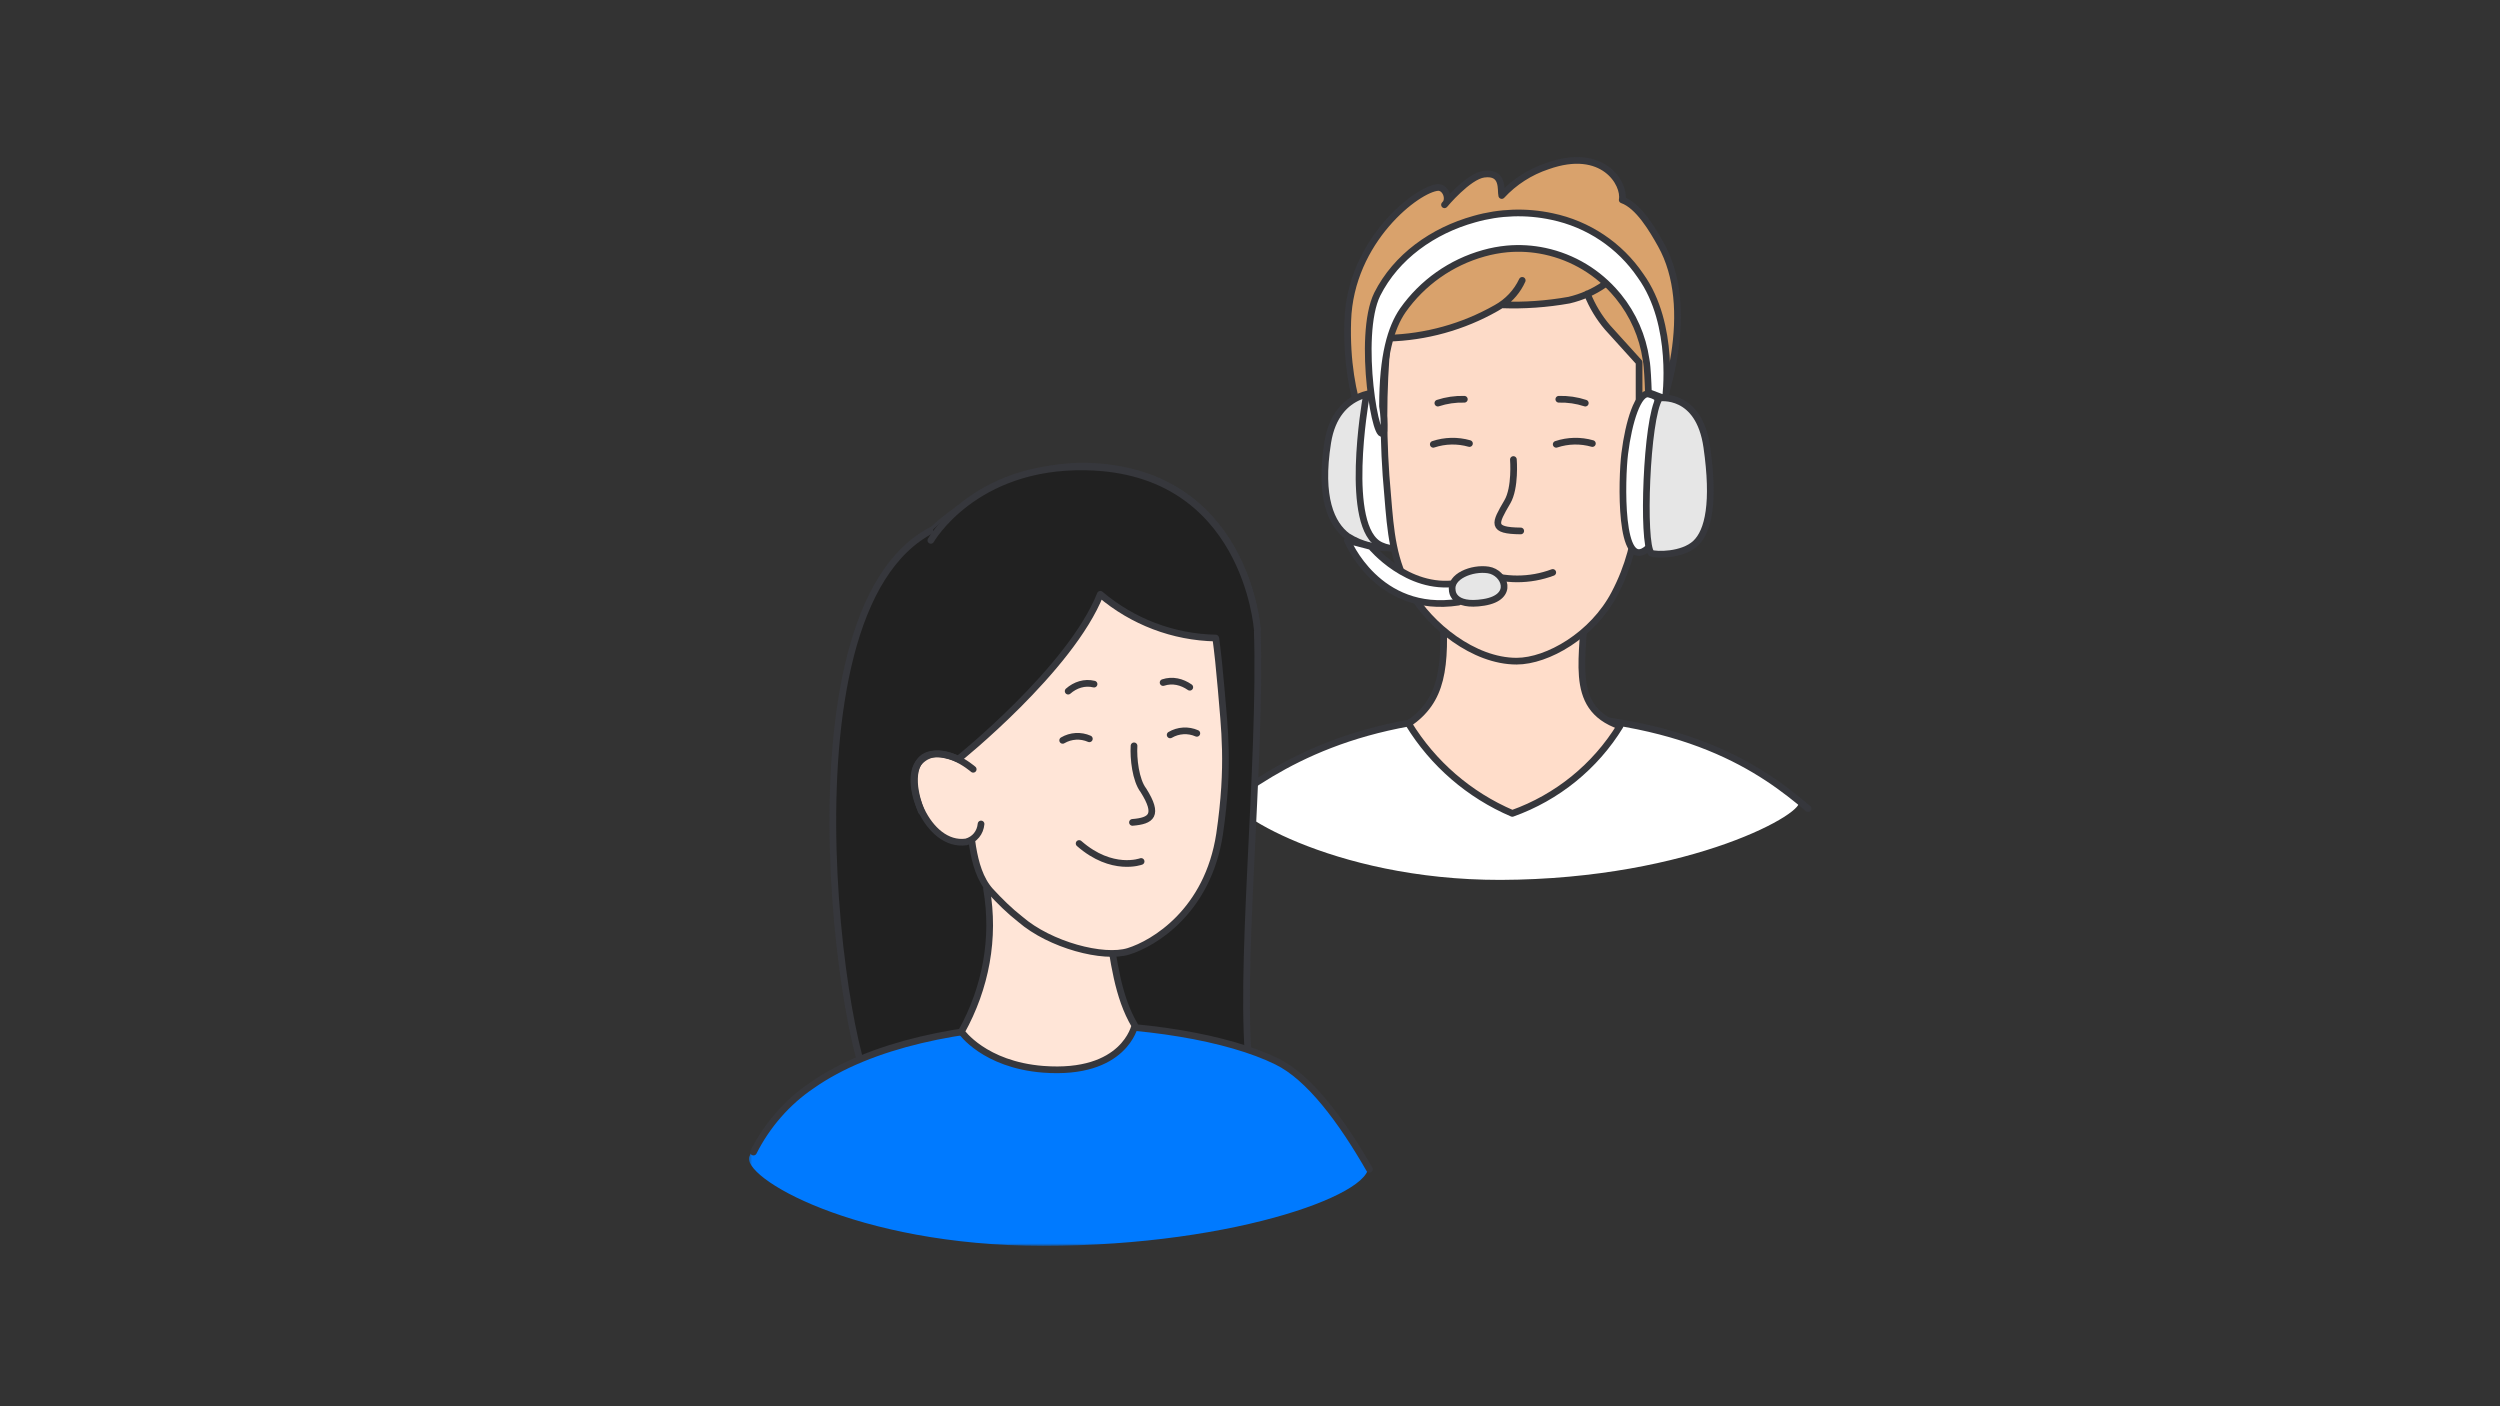 <svg width="560" height="315" viewBox="0 0 560 315" fill="none" xmlns="http://www.w3.org/2000/svg">
<rect x="0" y="0" width="560" height="315" fill="#333333" stroke="none"/>
<path d="M276.305 178.831C287.997 170.234 303.892 160.02 338.755 160.02C375.314 160.02 391.739 170.691 402.813 179.358C405.55 181.486 379.27 196.939 336.088 197.097C297.993 197.132 273.55 180.87 276.305 178.831Z" fill="white"/>
<path d="M274.555 180.097C286.229 171.5 303.89 160.02 338.753 160.02C377.926 160.02 394.899 172.572 405.001 181.116" stroke="#36373C" stroke-width="1.5" stroke-linecap="round" stroke-linejoin="round"/>
<path d="M354.83 134.507C355.307 146.462 350.609 158.434 362.883 162.636C357.322 171.71 348.809 178.615 338.758 182.203C329.102 178.071 320.978 171.047 315.516 162.109C323.057 156.94 324.028 149.802 323.092 135.281C322.545 126.49 327.013 120.759 336.727 120.038C346.441 119.318 354.106 116.768 354.83 134.507Z" fill="#FFDDCA" stroke="#36373C" stroke-width="1.5" stroke-linejoin="round"/>
<path d="M310.729 103.64C307.444 100.915 301.315 89.98 301.898 71.872C302.481 53.764 317.652 42.231 322.156 41.985C323.922 41.985 324.858 44.78 323.569 45.87C323.569 45.87 328.867 39.488 332.399 39.014C336.991 38.416 336.09 42.653 336.391 43.796C339.191 40.772 342.715 38.504 346.634 37.203C359.138 32.737 364.048 41.211 363.377 44.78C367.033 46.081 370.124 51.373 372.049 54.801C379.926 68.866 373.815 90.279 367.298 102.761L310.729 103.64Z" fill="#D9A26C" stroke="#36373C" stroke-width="1.5" stroke-linejoin="round"/>
<path d="M309.985 87.917C309.985 87.917 299.388 86.739 297.41 99.116C295.432 111.492 298.258 117.452 301.808 120.107C305.063 122.207 308.965 123.08 312.811 122.568C310.108 116.433 309.596 95.863 309.985 87.917Z" fill="#E6E6E6" stroke="#36373C" stroke-width="1.5" stroke-linejoin="round"/>
<path d="M305.935 89.383C305.935 89.383 306.235 87.941 308.973 87.765C311.71 87.59 312.293 93.672 313.689 100.81C314.748 106.26 319.34 126.671 309.326 122.171C300.849 118.356 305.935 89.383 305.935 89.383Z" fill="white" stroke="#36373C" stroke-width="1.5" stroke-linejoin="round"/>
<path d="M355.55 65.807C356.636 68.553 358.169 71.101 360.089 73.349L367.153 81.155V95.694C367.153 109.565 368.16 120.588 361.661 132.965C356.786 142.283 346.631 148.102 339.708 148.102C330.065 148.102 320.28 140.015 316.13 132.824C311.979 125.634 311.503 119.147 310.832 110.919C309.733 99.224 309.733 87.453 310.832 75.758C319.374 75.545 327.731 73.225 335.151 69.007C337.705 67.604 339.746 65.431 340.979 62.801C339.985 65.025 338.381 66.926 336.352 68.286C341.415 68.474 346.483 68.12 351.47 67.231C354.312 66.567 357.003 65.374 359.4 63.715" fill="#FDDBC8"/>
<path d="M355.55 65.807C356.636 68.553 358.169 71.101 360.089 73.349L367.153 81.155V95.694C367.153 109.565 368.16 120.588 361.661 132.965C356.786 142.283 346.631 148.102 339.708 148.102C330.065 148.102 320.28 140.015 316.13 132.824C311.979 125.634 311.503 119.147 310.832 110.919C309.733 99.224 309.733 87.453 310.832 75.758V75.758C319.374 75.545 327.731 73.225 335.151 69.007C337.705 67.604 339.746 65.431 340.979 62.801C339.985 65.025 338.381 66.926 336.352 68.286C341.415 68.474 346.483 68.12 351.47 67.231C354.312 66.567 357.003 65.374 359.4 63.715" stroke="#36373C" stroke-width="1.5" stroke-linecap="round" stroke-linejoin="round"/>
<path d="M322.079 90.297C323.992 89.668 326 89.377 328.013 89.435M355.106 90.297C353.193 89.668 351.185 89.377 349.171 89.435M348.589 99.527C351.211 98.653 354.037 98.592 356.695 99.351M321.055 99.527C323.677 98.653 326.503 98.592 329.161 99.351" stroke="#36373C" stroke-width="1.5" stroke-linecap="round" stroke-linejoin="round"/>
<path d="M339.001 102.934C339.001 102.934 339.513 109.263 337.641 112.427C334.798 117.297 333.915 118.862 340.644 118.932" stroke="#36373C" stroke-width="1.5" stroke-linecap="round" stroke-linejoin="round"/>
<path d="M373.056 89.34C373.056 89.34 375.387 72.744 367.475 61.756C362.847 54.939 355.733 50.184 347.642 48.5C341.889 47.262 335.919 47.462 330.263 49.08C320.938 51.665 312.725 57.519 308.504 65.905C303.895 75.258 308.398 101.26 309.988 96.531C310.086 94.685 309.985 92.834 309.687 91.01C309.687 79.618 311.56 73.43 314.226 69.527C318.609 63.299 325.025 58.776 332.382 56.728C334.074 56.251 335.806 55.927 337.557 55.761C340.398 55.503 343.262 55.675 346.052 56.271C352.368 57.626 358.045 61.049 362.177 65.993L362.548 66.433C365.831 70.486 367.96 75.344 368.711 80.497C368.821 81.078 368.898 81.665 368.941 82.255C369.135 84.382 369.241 87.898 369.241 87.898L373.056 89.34Z" fill="white" stroke="#36373C" stroke-width="1.5" stroke-linejoin="round"/>
<path d="M331.922 128.23C337.045 130.149 342.694 130.149 347.817 128.23H331.922Z" fill="#FDDBC8"/>
<path d="M331.922 128.23C337.045 130.149 342.694 130.149 347.817 128.23" stroke="#36373C" stroke-width="1.5" stroke-linecap="round" stroke-linejoin="round"/>
<path d="M326.689 134.881C308.516 137.659 301.805 121.027 301.805 121.027L307.103 122.416C307.103 122.416 315.245 132.314 326.283 130.662C325.948 131.332 325.808 132.083 325.88 132.829C325.952 133.575 326.232 134.286 326.689 134.881Z" fill="white" stroke="#36373C" stroke-width="1.5" stroke-linejoin="round"/>
<path d="M325.312 132.274C325.312 132.274 325.312 136.072 332.377 134.929C339.441 133.786 337.057 128.231 333.384 127.668C329.71 127.105 324.73 129.127 325.312 132.274Z" fill="#E6E6E6" stroke="#36373C" stroke-width="1.5" stroke-linejoin="round"/>
<path d="M371.342 89.674C371.342 89.674 371.749 88.9 369.364 88.285C366.98 87.67 364.825 94.438 363.942 101.594C363.254 107.114 362.618 128.861 369.241 122.69C375.864 116.52 371.342 89.674 371.342 89.674Z" fill="white" stroke="#36373C" stroke-width="1.5" stroke-linejoin="round"/>
<path d="M371.728 89.166C371.728 89.166 380.559 87.795 382.325 100.137C384.091 112.478 382.713 118.983 379.799 121.708C376.885 124.433 370.968 124.363 369.891 123.906C367.807 121.919 368.761 93.667 371.728 89.166Z" fill="#E6E6E6" stroke="#36373C" stroke-width="1.5" stroke-linejoin="round"/>
<mask id="mask0_28209_215744" style="mask-type:luminance" maskUnits="userSpaceOnUse" x="167" y="62" width="219" height="218">
<path d="M167.555 62.066H385.494V279.066H167.555V62.066Z" fill="white"/>
</mask>
<g mask="url(#mask0_28209_215744)">
<path d="M209.03 118.589C209.03 118.589 223.794 104.064 243.303 104.414C279.158 105.289 281.618 140.814 281.618 140.814C282.673 171.264 277.224 219.039 280.037 240.564C252.794 255.439 224.321 254.914 196.552 244.589C190.752 249.489 171.77 137.139 209.03 118.589Z" fill="#212121" stroke="#36373C" stroke-width="1.5" stroke-linejoin="round"/>
<path d="M167.906 258.943C170.718 252.993 174.584 248.443 181.966 243.193C208.506 224.468 264.572 227.093 286.191 237.768C293.397 241.268 300.251 250.018 306.227 260.343C309.918 266.643 277.578 279.068 233.639 279.068C191.457 279.068 165.621 263.493 167.906 258.943Z" fill="#007AFF"/>
<path d="M168.781 258.068C171.769 252.118 176.339 246.868 181.787 243.193C208.327 224.468 264.393 227.093 286.012 237.768C293.218 241.268 300.424 250.893 306.751 261.918" stroke="#36373C" stroke-width="1.5" stroke-linecap="round" stroke-linejoin="round"/>
<path d="M215.359 231.118C215.359 231.118 220.456 238.468 233.638 239.518C251.917 240.918 254.202 229.718 254.202 229.718C250.335 223.243 249.456 215.018 248.226 207.318C238.559 207.493 229.068 204.518 220.984 199.093C222.917 210.118 220.808 221.318 215.359 231.118Z" fill="#FFE5D7" stroke="#36373C" stroke-width="1.5" stroke-linejoin="round"/>
<path d="M221.866 199.616C223.975 201.891 226.084 203.991 228.544 205.916C235.223 211.691 247.175 214.841 252.799 213.091C258.423 211.341 270.55 204.166 273.187 186.841C275.472 171.266 274.241 163.041 273.538 154.291C270.55 119.116 265.805 119.816 244.538 120.866C225.205 121.741 211.672 139.066 210.266 161.466L216.417 180.891C217.823 184.741 217.12 194.366 221.866 199.616Z" fill="#FFE5D7" stroke="#36373C" stroke-width="1.5" stroke-linejoin="round"/>
<path d="M209.035 118.589C209.035 118.589 223.798 104.064 243.307 104.414C279.162 105.289 281.622 140.814 281.622 140.814C280.568 142.214 264.222 147.114 246.471 132.939C239.792 149.739 214.659 169.864 214.659 169.864C214.659 169.864 209.035 167.239 206.398 169.864C202.883 173.539 206.398 181.589 206.398 181.589" fill="#212121"/>
<path d="M254.023 167.066C253.848 169.866 254.375 174.766 256.132 177.041C259.648 182.641 257.89 183.866 253.672 184.216" stroke="#36373C" stroke-width="1.5" stroke-linecap="round" stroke-linejoin="round"/>
<path d="M217.997 172.313C217.997 172.313 210.615 165.838 206.046 170.563C202.003 174.763 207.627 189.813 216.415 188.588C218.349 188.063 219.579 186.488 219.755 184.563" fill="#FFE5D7"/>
<path d="M217.997 172.32C217.997 172.32 210.615 165.845 206.046 170.57C202.003 174.77 207.627 189.82 216.415 188.595C218.349 188.07 219.579 186.495 219.755 184.57" stroke="#36373C" stroke-width="1.5" stroke-linecap="round" stroke-linejoin="round"/>
<path d="M272.307 142.919C262.816 142.744 253.677 139.244 246.471 133.119C239.792 149.919 214.659 170.044 214.659 170.044C214.659 170.044 209.035 167.419 206.398 170.044C202.883 173.719 206.398 181.769 206.398 181.769M245.067 153.244C242.958 152.719 240.848 153.419 239.267 154.819M244.014 165.492C243.062 165.071 242.023 164.883 240.983 164.944C239.944 165.005 238.934 165.313 238.038 165.842M268.091 164.267C267.139 163.846 266.1 163.658 265.06 163.719C264.021 163.78 263.011 164.088 262.115 164.617M266.511 153.942C264.753 152.717 262.644 152.192 260.535 152.892M255.609 192.967C255.609 192.967 249.106 195.417 241.724 188.942" stroke="#36373C" stroke-width="1.5" stroke-linecap="round" stroke-linejoin="round"/>
<path d="M208.508 121.041C208.508 121.041 218.174 104.066 243.308 104.591C279.162 105.291 281.623 140.991 281.623 140.991" fill="#212121"/>
<path d="M208.508 121.041C208.508 121.041 218.174 104.066 243.308 104.591C279.162 105.291 281.623 140.991 281.623 140.991" stroke="#36373C" stroke-width="1.5" stroke-linecap="round" stroke-linejoin="round"/>
</g>
</svg>
